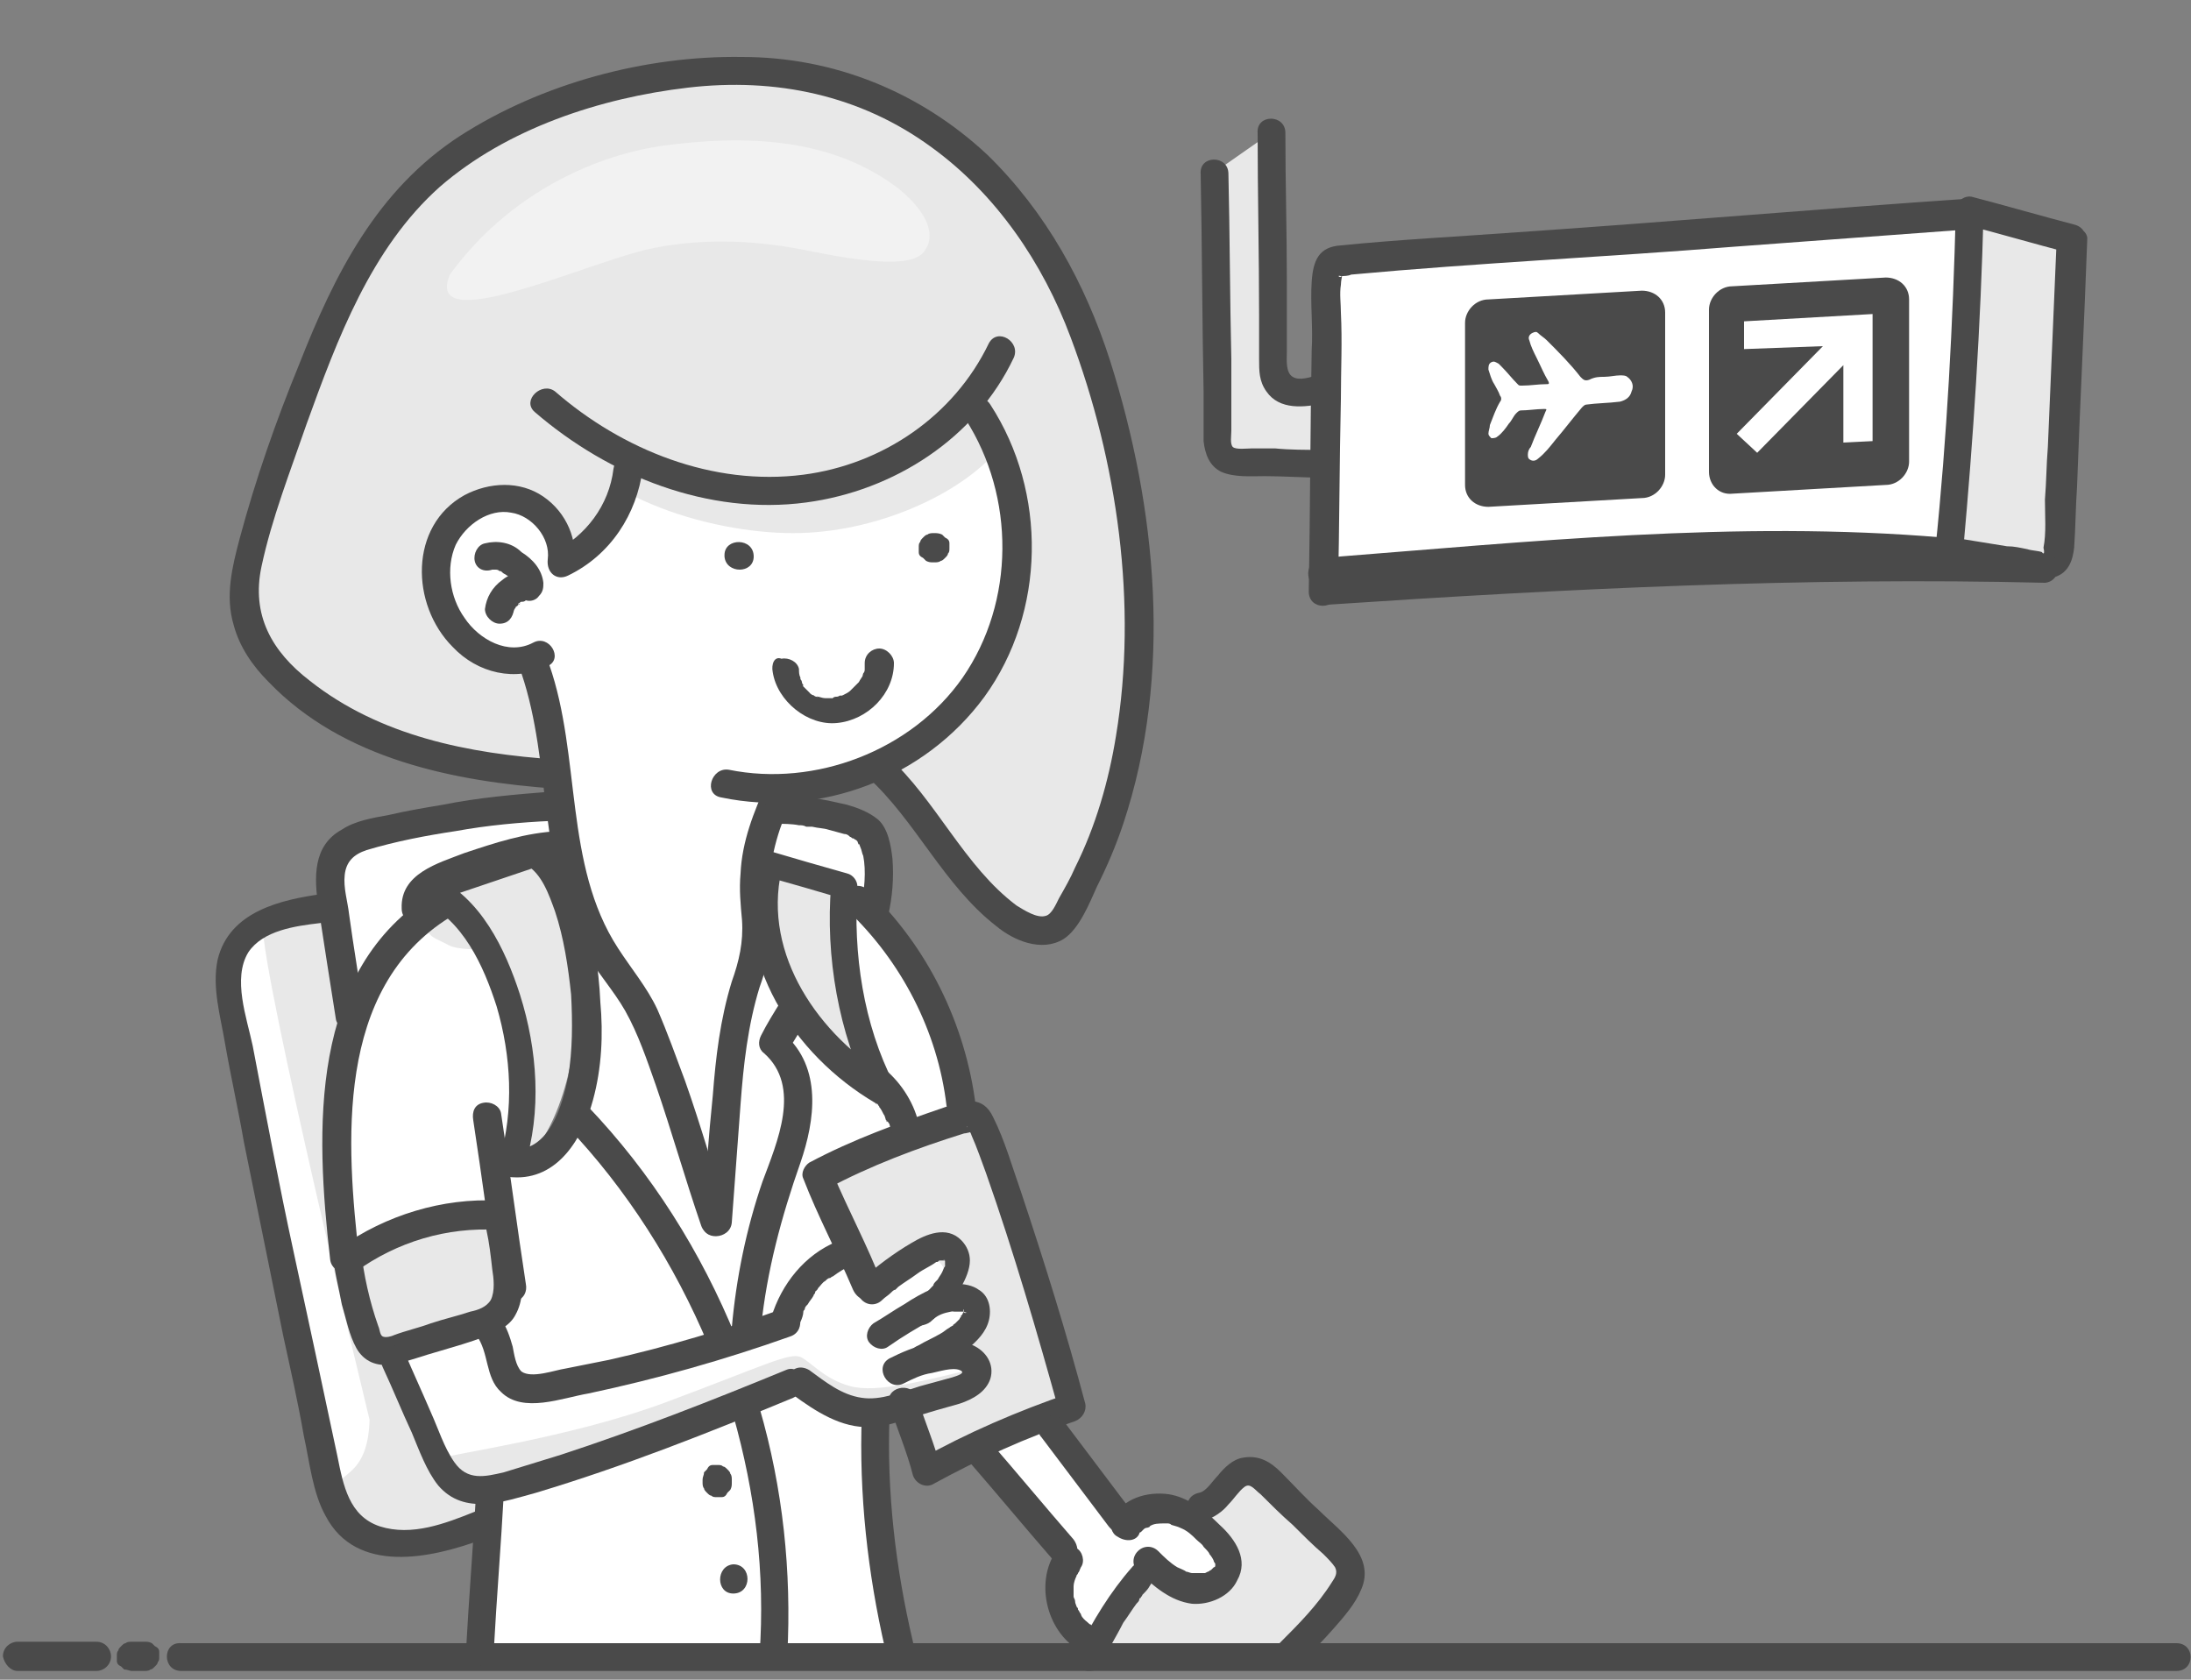 <svg xmlns="http://www.w3.org/2000/svg" xmlns:xlink="http://www.w3.org/1999/xlink" x="0px" y="0px" viewBox="0 0 150 115" style="enable-background:new 0 0 150 115;" xml:space="preserve"><rect x="0" y="0" width="150" height="115" fill="#808080" stroke="none"/><style type="text/css">	.st0{fill:#FFFFFF;}	.st1{fill:#E8E8E8;}	.st2{fill:#F2F2F2;}	.st3{fill:#4A4A4A;}</style><g id="Layer_1"></g><g id="Layer_2">	<path class="st0" d="M61.5,113.3l-29,0.2c0.9-6.5,0.9-11.7,0.9-11.7c-1.6,0.1-3.8-1.6-4.1-3.2c-0.4-1.5-2.6-6.3-2.6-6.3  c-1.5,0-2.9-2.6-3.2-5.5s-1.8-12.1,0.2-16s6.9-9.4,6.9-9.4c2.6,3.3,5.6,7.9,4.5,16.9c-0.2,0.9,0.2,2.1,1.2,1.5  c0.9-0.6,3.1-2.5,3.6-6.9c0.6-4.5,0.1-10,0.1-10c3.3,5.3,5.2,8.7,6.1,12.1c0.9,3.4,2.7,8.3,2.7,8.3c0.5-7.6,3.2-20.2,3.2-20.2  c1.9,4.5,2.3,6,2.3,6s6.6,6,7,6.7C62,76.6,62,78,62,78l-5.9,2.6l2.7,5.9l0.9,1.8c0,0,1.6-1.1,2.9-1.9s3.1-0.8,2.2,1.5  c1.2,0.9,2.9,1.5,1.3,3.6C66,93.2,67,94,67,94L64,95.7l-3.9,1.1C60.1,96.8,59.4,102.1,61.5,113.3z"></path>	<path class="st0" d="M57.9,61.2c0.4,9,4,14.6,4.1,16.8c2.2-0.9,3.9-1.6,3.9-1.6C64.4,68,61.7,65.1,57.9,61.2z"></path>	<path class="st1" d="M59.7,88.2c-0.5-0.1-3.6-7.6-3.6-7.6s9.3-4.6,10.8-4.1c2.5,5.6,6.6,19.7,6.6,19.7c-3.8,1.9-10,4.6-10,4.6  l-1.4-5c2.3-0.4,5.3-1.1,4.9-1.8c-1.4-1.4-2.3-1.9-2.3-1.9c2.5-1.4,2-3.4-0.4-3.2c1.1-2.2-0.2-3.2-1.6-2.6  C61.5,86.7,59.7,88.2,59.7,88.2z"></path>	<path class="st0" d="M74.9,112.3c0,0-3.1-2-1.8-6.1c-1.8-2.2-6.5-7.2-6.5-7.2l4.7-1.8l5.9,6.9c2.6-1.6,3.4-0.9,5.2,0.6  c1.8,1.5,1.6,5.2-0.6,4c-1.4-0.7-3.3-1.3-3.3-1.3L74.9,112.3z"></path>	<path class="st1" d="M88.3,113.2c1.3-1.2,3.1-3.6,3.1-3.6c1.4-1.6,0.7-2.8-0.5-4.2c-1.2-1.4-5.5-4.9-5.5-4.9l-3.9,3.2  c2.1,2,3.2,3.2,2.7,4.2c-0.5,1.1-3.4,1.9-5.6-0.4c-1.2,1.9-4,6-4,6L88.3,113.2z"></path>	<path class="st0" d="M33.2,104.2l-3.5,1.5c-4.1,0.9-6.6-1.4-7.5-5.3c-1.1-4.7-5.8-29.6-5.8-29.6c-1.5-7,1.8-8.3,6-8.5  c0.8,3.4,1.4,8.5,1.4,8.5c-1.6,9.6,0.4,18.4,1.2,20.7c1.6,1.1,2.1,1.3,3.4,5c0.8,2.2,2,5.5,4.1,5.8  C33.1,102.4,33.2,104.2,33.2,104.2z"></path>	<path class="st0" d="M38.1,54.7c-9.2,1.8-12.7,2.5-12.7,2.5c-3.4,0.8-3.1,2.2-2.5,6.1c0.1,1.9,1.1,6.8,1.1,6.8c2.1-4.8,5.6-8,5.6-8  c-0.2-0.7,1.3-2.3,1.3-2.3l7.9-1.5L38.1,54.7z"></path>	<path class="st1" d="M34.6,79.3c-1.2,3.6,8.7-3.4,3.2-21c-1.6,0-8.3,2.5-8.3,2.5C33.9,64,36.7,73.2,34.6,79.3z"></path>	<path class="st1" d="M52.1,59l5.8,2.2C58.1,68.9,58.6,72,60,74C55.8,71.1,52.1,68.3,52.1,59z"></path>	<path class="st0" d="M48.9,83.4c-0.5-0.6-2.1-9.2-4.6-13.5c-2.5-4.3-4.9-7.3-5.5-11.7c-0.6-4.5-2.3-13.4-2.3-13.4  c-4.7,1.1-8.2-4-6.6-7.2c1.6-3.2,6.9-6.6,8.6,0.5c2.8-1.4,4-3.9,4.6-6.7c3.6,2.1,15.3,4,22.9-3.6c2.7,2.1,6,12.4,1.3,18.7  s-14.3,7.9-14.3,7.9c-1.8,4.5-1.3,8.6-1.3,10.9s-1.5,3.1-1.9,6.8C49.4,75.8,48.9,83.4,48.9,83.4z"></path>	<path class="st0" d="M59.6,62.9c0.6-3.5,2.2-7.4-5.4-7.4c-1.4,0.4-2.1,3.5-2.1,3.5l5.8,2.2L59.6,62.9z"></path>	<path class="st1" d="M60.3,52.5c4.3,6.1,6.8,11,11.6,11.3c5.2-9.2,9.5-20.9,1.4-42.7C68.9,11.3,62.8,6.2,51.3,5  C44,4.6,33.4,7.1,26.4,15.7c-4.3,7.9-7.7,15.7-9.3,21.8c-1.5,6.1,1.5,8.2,3.5,9.9c2,1.6,7.2,6.1,16.9,5.3c0.2-1.6-1.1-7.9-1.1-7.9  c-4,1.1-7.6-4.1-6.8-6.5s6.1-8,8.8-0.2c3.1-1.2,4.6-6.7,4.6-6.7c9.4,3.5,16.1,2.6,22.9-3.6c2.5,2.1,4.5,7,3.5,11.9  C68.5,44.4,66.1,48.7,60.3,52.5z"></path>	<g>		<path class="st2" d="M61.5,12.9C56.9,9.4,51,9.2,45.2,10c-5.7,0.9-11,4.1-14.4,8.8c-1.8,4.3,8.9-0.6,13.4-1.7   c3.5-0.8,7.3-0.7,10.8,0c4.4,0.9,7.8,1.3,8.4-0.1C63.7,16.6,64.2,15.1,61.5,12.9"></path>	</g>	<path class="st1" d="M29.4,61.1c-0.7,3.1,0,2.9,1.3,3.6s5.3-0.2,6.9,0.8c1.6,1,5.3,1.5,5.2,1.1c-0.1-0.5-3.7-4-3.7-5.9  c0-1.9,0-1.9,0-1.9S34.5,58.4,29.4,61.1z"></path>	<path class="st1" d="M37.2,28.1c2.6,5.9,11.4,8.4,17.1,8.4s11.5-2.7,14-5.7c-0.7-1.2-2.4-3-2.4-3c-5.3,4.7-9.2,5.5-14.5,5.6  C45.2,32.4,40.7,30.7,37.2,28.1z"></path>	<path class="st1" d="M24.2,86c0,0,0,6.2,1.6,6.4s8.2-1.6,8.8-2.9c0.6-1.3-0.3-6.2-0.3-6.2C29.4,83.6,24.2,86,24.2,86z"></path>	<path class="st1" d="M22.4,62.4l-4.4,1c-0.1,3.3,7.3,33.8,7.3,33.8c-0.1,3.9-2.2,3.6-2,4.5c0.7,2.9,4,3.5,6.3,4  c3.1,0.7,4-2.6,4-2.6l-3.1-2l-3.8-8.8L25,91.5c-1.2-4.7-4.5-14.4-1.2-20.7C23.6,68.7,22.4,62.4,22.4,62.4z"></path>	<path class="st1" d="M30.5,99.8c-0.1-0.2,8.4-1.3,15.1-3.8c6.7-2.5,8.4-3.4,9.2-3.1c0.8,0.4,1.6,1.5,3.4,2s5.2-0.4,8.1-1.1  c-0.1,1.5-3,2.2-3,2.2S60,97.2,58,96.3c-2-0.9-2.5-2-3.6-1.5c-1.1,0.6-15.1,5.9-17.7,6.5C34,102,32.5,103.3,30.5,99.8z"></path>	<polygon class="st0" points="91.3,17.8 134.8,14.6 133.4,37.8 91.3,39.5  "></polygon>	<polygon class="st1" points="141.8,16.5 140.5,38.7 133.4,37.8 134.8,14.6  "></polygon>	<path class="st1" d="M87,9.1c0,0.7,0.4,17,0.4,17l2.9,1v4.5l-6.8-0.5L83,11.9L87,9.1z"></path>	<g>		<g>			<path class="st3" d="M140.8,16.5c-0.2,4.7-0.4,9.4-0.6,14.1c-0.1,1.2-0.1,2.4-0.2,3.6c0,1.1,0.1,2.3-0.1,3.3    c0.1,0.4,0,0.5-0.1,0.3c-0.3-0.1-0.7-0.1-1-0.2c-0.5-0.1-0.9-0.2-1.4-0.2c-1.2-0.2-2.5-0.4-3.7-0.6c0.2,0.3,0.5,0.6,0.7,0.9    c0.7-7.7,1.2-15.4,1.4-23.2c-0.4,0.3-0.8,0.6-1.2,0.9c2.3,0.6,4.7,1.3,7,1.9c1.2,0.3,1.7-1.5,0.5-1.9c-2.3-0.6-4.7-1.3-7-1.9    c-0.6-0.2-1.2,0.3-1.2,0.9c-0.2,7.7-0.6,15.5-1.4,23.2c0,0.4,0.3,0.9,0.7,0.9c1.4,0.2,2.8,0.5,4.2,0.7c1,0.2,2.3,0.6,3.3,0.3    c0.9-0.3,1.2-1.1,1.3-2c0.1-1.4,0.1-2.8,0.2-4.2c0.2-5.7,0.5-11.3,0.7-17C142.8,15.3,140.9,15.3,140.8,16.5L140.8,16.5z"></path>		</g>	</g>	<g>		<g>			<path class="st3" d="M133,36.8c-14.1-1.2-28.4,0.3-42.5,1.4c-1.2,0.1-1.3,2,0,2c14.1-1,28.4-2.5,42.5-1.4    C134.2,38.9,134.2,36.9,133,36.8L133,36.8z"></path>		</g>	</g>	<g>		<g>			<path class="st3" d="M134.8,13.6c-10.3,0.7-20.6,1.6-30.9,2.3c-4.1,0.3-8.1,0.5-12.1,0.9c-1.5,0.1-1.9,1-2,2.5    c-0.1,1.5,0.1,3.1,0,4.7c-0.1,5.5-0.1,11-0.2,16.5c0,1.3,1.9,1.3,2,0c0.1-4.4,0.1-8.8,0.2-13.2c0-2,0.1-3.9,0-5.9    c0-0.6-0.1-1.3,0-1.9c0-0.3,0.1-0.6,0.1-0.8c0,0.5-0.5,0.1-0.1,0.2c0.2,0,0.5,0,0.7-0.1c8.7-0.8,17.4-1.2,26.1-1.9    c5.4-0.4,10.8-0.8,16.2-1.2C136,15.5,136,13.5,134.8,13.6L134.8,13.6z"></path>		</g>	</g>	<g>		<g>			<path class="st3" d="M140,37.9c-16.4-0.3-32.8,0.4-49.1,1.5c-1.2,0.1-1.3,2,0,2c16.4-1.1,32.7-1.9,49.1-1.5    C141.2,39.8,141.2,37.9,140,37.9L140,37.9z"></path>		</g>	</g>	<path class="st3" d="M101.9,34.7l10.5-0.6c0.9,0,1.6-0.8,1.6-1.6V21.4c0-0.9-0.7-1.5-1.6-1.5l-10.5,0.6c-0.9,0-1.6,0.8-1.6,1.6  v11.1C100.3,34.1,101,34.7,101.9,34.7z"></path>	<path class="st3" d="M118.6,33.8l10.5-0.6c0.9,0,1.6-0.8,1.6-1.6V20.5c0-0.9-0.7-1.5-1.6-1.5l-10.5,0.6c-0.9,0-1.6,0.8-1.6,1.6  v11.1C117,33.2,117.7,33.9,118.6,33.8z"></path>	<path class="st0" d="M109.8,25.8C109.8,25.8,109.8,25.8,109.8,25.8c0.4,0,0.8-0.1,1.1-0.1c0.2,0,0.4,0,0.5,0.1  c0.3,0.2,0.5,0.6,0.3,1c-0.1,0.4-0.4,0.6-0.8,0.7c-0.8,0.1-1.6,0.1-2.3,0.2c-0.1,0-0.2,0.1-0.3,0.2c-0.6,0.7-1.2,1.5-1.8,2.2  c-0.4,0.5-0.7,0.9-1.2,1.3c-0.1,0.1-0.3,0.2-0.5,0.1c-0.2-0.1-0.2-0.2-0.2-0.4c0-0.2,0.1-0.4,0.2-0.5c0.3-0.8,0.7-1.6,1-2.4  c0.1-0.2,0.1-0.2-0.1-0.2c-0.5,0-1.1,0.1-1.6,0.1c-0.1,0-0.2,0.1-0.3,0.2c-0.2,0.2-0.3,0.5-0.5,0.7c-0.2,0.3-0.5,0.7-0.8,0.9  c-0.1,0.1-0.3,0.1-0.4,0.1c-0.1-0.1-0.2-0.2-0.2-0.3c0-0.2,0.1-0.4,0.1-0.6c0.2-0.5,0.4-1.1,0.7-1.6c0.1-0.1,0.1-0.3,0-0.4  c-0.1-0.3-0.3-0.6-0.4-0.8c-0.2-0.3-0.3-0.7-0.4-1c0-0.2,0-0.4,0.2-0.5c0.2-0.1,0.3,0,0.5,0.1c0.1,0.1,0.1,0.1,0.2,0.2  c0.4,0.4,0.7,0.8,1.1,1.2c0.1,0.1,0.1,0.1,0.3,0.1c0.6,0,1.1-0.1,1.7-0.1c0.1,0,0.2,0,0.1-0.2c-0.3-0.5-0.5-1-0.8-1.6  c-0.2-0.4-0.4-0.8-0.5-1.2c-0.1-0.2,0-0.4,0.2-0.5c0.2-0.1,0.3-0.1,0.4,0c0.2,0.2,0.4,0.3,0.6,0.5c0.8,0.8,1.6,1.6,2.3,2.5  c0.2,0.2,0.3,0.3,0.6,0.2C109.2,25.8,109.5,25.8,109.8,25.8z"></path>	<polygon class="st0" points="124.8,23.7 119.4,23.9 119.4,22 128.2,21.5 128.2,30.2 126.2,30.3 126.2,25 120.3,31 118.9,29.7  "></polygon>	<g>		<g>			<path class="st3" d="M90.2,25.7c-0.5,0.1-1.2,0.4-1.7,0.1c-0.5-0.3-0.4-1.2-0.4-1.7c0-1.6,0-3.2,0-4.9c0-3.4-0.1-6.7-0.1-10.1    c0-1.3-2-1.3-1.9,0c0,4.2,0.1,8.3,0.1,12.5c0,1,0,2,0,3c0,0.8,0,1.5,0.5,2.2c0.9,1.3,2.6,1.1,4,0.8    C91.9,27.2,91.4,25.4,90.2,25.7L90.2,25.7z"></path>		</g>	</g>	<g>		<g>			<path class="st3" d="M90.4,30.8c-1,0-2.1,0-3.1-0.1c-0.5,0-1,0-1.6,0c-0.3,0-1.1,0.1-1.3-0.1c-0.2-0.2-0.1-0.8-0.1-1.1    c0-0.5,0-1,0-1.6c0-1.1,0-2.2,0-3.3c-0.1-4.2-0.1-8.5-0.2-12.7c0-1.3-2-1.3-1.9,0c0.1,5,0.1,9.9,0.2,14.9c0,1.1,0,2.3,0,3.4    c0.1,0.9,0.4,1.7,1.2,2.1c0.9,0.4,2.1,0.3,3,0.3c1.3,0,2.6,0.1,3.9,0.1C91.6,32.7,91.6,30.8,90.4,30.8L90.4,30.8z"></path>		</g>	</g></g><g id="Layer_3">	<g>		<g>			<path class="st3" d="M12.4,114.4c17.8,0,35.5,0,53.3,0c17.7,0,35.3,0,53,0c10.1,0,20.2,0,30.3,0c1.3,0,1.3-1.9,0-1.9    c-17.8,0-35.5,0-53.3,0c-17.7,0-35.3,0-53,0c-10.1,0-20.2,0-30.3,0C11.1,112.4,11.1,114.4,12.4,114.4L12.4,114.4z"></path>		</g>	</g>	<g>		<g>			<path class="st3" d="M9,114.4c0.3,0,0.6,0,0.9,0c0.1,0,0.3,0,0.4-0.1c0.1,0,0.2-0.1,0.3-0.2c0.1-0.1,0.2-0.2,0.2-0.3    c0.1-0.1,0.1-0.2,0.1-0.4c0-0.1,0-0.2,0-0.3c0-0.2-0.1-0.3-0.3-0.4c-0.1-0.1-0.1-0.1-0.2-0.2c-0.2-0.1-0.3-0.1-0.5-0.1    c-0.3,0-0.6,0-0.9,0c-0.1,0-0.3,0-0.4,0.1c-0.1,0-0.2,0.1-0.3,0.2c-0.1,0.1-0.2,0.2-0.2,0.3c-0.1,0.1-0.1,0.2-0.1,0.4    c0,0.1,0,0.2,0,0.3c0,0.2,0.1,0.3,0.3,0.4c0.1,0.1,0.1,0.1,0.2,0.2C8.7,114.3,8.9,114.4,9,114.4L9,114.4z"></path>		</g>	</g>	<g>		<g>			<path class="st3" d="M1.2,114.4c1.8,0,3.6,0,5.4,0c0.5,0,1-0.4,1-1c0-0.5-0.4-1-1-1c-1.8,0-3.6,0-5.4,0c-0.5,0-1,0.4-1,1    C0.3,113.9,0.7,114.4,1.2,114.4L1.2,114.4z"></path>		</g>	</g>	<g>		<g>			<path class="st3" d="M36.2,57.5c-2.4,0.8-4.7,1.6-7.1,2.4c-0.7,0.2-1.1,1.4-0.2,1.8c2.8,1.3,4.2,4.4,5.1,7.2    c1,3.4,1.2,7.1,0.2,10.5c-0.2,0.6,0.3,1.2,0.9,1.2c3.1,0.2,4.8-2.7,5.5-5.3c0.6-2.2,0.7-4.5,0.5-6.7c-0.1-2.3-0.5-4.7-1.2-6.9    c-0.5-1.6-1.3-3.4-2.9-4.2c-1.1-0.6-2.1,1.1-1,1.7c1.1,0.6,1.6,2.1,2,3.2c0.6,1.8,0.9,3.8,1.1,5.7c0.1,1.9,0.1,3.8-0.2,5.6    c-0.4,2-1.3,5.2-3.9,5c0.3,0.4,0.6,0.8,0.9,1.2c1.2-3.8,0.9-8-0.3-11.8c-1-3.1-2.7-6.7-5.9-8.1c-0.1,0.6-0.2,1.2-0.2,1.8    c2.4-0.8,4.7-1.6,7.1-2.4C37.9,59,37.4,57.1,36.2,57.5L36.2,57.5z"></path>		</g>	</g>	<g>		<g>			<path class="st3" d="M52.4,60c1.8,0.5,3.5,1,5.2,1.5c-0.2-0.3-0.5-0.6-0.7-0.9c-0.4,4.9,0.5,10.1,2.7,14.5    c0.4-0.4,0.9-0.9,1.3-1.3c-4.8-2.9-8.7-8.4-7.4-14.2c0.3-1.2-1.6-1.7-1.9-0.5c-1.4,6.7,2.7,13.1,8.3,16.4    c0.9,0.5,1.8-0.5,1.3-1.3c-2.1-4.1-2.8-8.9-2.5-13.5c0-0.4-0.3-0.8-0.7-0.9c-1.8-0.5-3.5-1-5.2-1.5C51.7,57.8,51.2,59.7,52.4,60    L52.4,60z"></path>		</g>	</g>	<g>		<g>			<path class="st3" d="M49.4,54.6c6.7,1.4,13.9-1.3,18-6.9c4.2-5.8,4.3-14,0.4-20c-0.7-1.1-2.4-0.1-1.7,1    c3.4,5.3,3.4,12.5-0.2,17.7c-3.5,5-10.1,7.5-16,6.3C48.7,52.5,48.1,54.4,49.4,54.6L49.4,54.6z"></path>		</g>	</g>	<g>		<g>			<path class="st3" d="M35.7,46.1c2.1,6.2,1.1,13.3,4.4,19.1c0.8,1.4,1.9,2.6,2.7,4c0.9,1.6,1.5,3.4,2.1,5.1c1.1,3.2,2,6.4,3.1,9.6    c0.4,1.2,2.3,0.7,1.9-0.5c-1-3.1-1.9-6.3-3-9.4c-0.6-1.6-1.2-3.3-1.9-4.9c-0.7-1.5-1.8-2.8-2.7-4.2c-3.7-5.7-2.5-13.1-4.7-19.4    C37.2,44.4,35.3,44.9,35.7,46.1L35.7,46.1z"></path>		</g>	</g>	<g>		<g>			<path class="st3" d="M52.5,53.6c-0.9,2-1.7,4-1.8,6.2c-0.1,1.1,0,2.1,0.1,3.2c0.1,1.5-0.2,2.8-0.7,4.2c-0.8,2.6-1.1,5.2-1.3,7.8    c-0.3,2.9-0.5,5.8-0.7,8.7c-0.1,1.3,1.9,1.2,2,0c0.2-2.7,0.4-5.4,0.6-8.1c0.2-2.7,0.5-5.4,1.3-8c0.4-1.1,0.7-2.3,0.8-3.5    c0-1.1-0.1-2.3-0.1-3.4c0-2.2,0.7-4.2,1.6-6.2C54.7,53.4,53,52.5,52.5,53.6L52.5,53.6z"></path>		</g>	</g>	<g>		<g>			<path class="st3" d="M36.5,44c-1.7,0.9-3.7-0.2-4.7-1.7c-1-1.4-1.3-3.4-0.6-5c0.7-1.4,2.3-2.5,3.8-2.2c1.4,0.2,2.7,1.7,2.5,3.2    c-0.1,0.9,0.6,1.5,1.4,1.1c2.9-1.4,4.7-4.2,5.1-7.3c0.1-0.5-0.5-1-1-1c-0.6,0-0.9,0.4-1,1c-0.3,2.5-1.9,4.6-4.1,5.7    c0.5,0.4,1,0.7,1.4,1.1c0.3-1.9-0.5-3.8-2.1-4.9c-1.6-1.1-3.7-1-5.4-0.1C28,36,28.1,41.4,31,44.3c1.7,1.8,4.3,2.4,6.5,1.3    C38.6,45.1,37.6,43.4,36.5,44L36.5,44z"></path>		</g>	</g>	<g>		<g>			<path class="st3" d="M36.6,28.2c5.1,4.4,11.9,7.1,18.6,6.2c6-0.8,11.6-4.4,14.2-9.9c0.5-1.1-1.1-2.1-1.7-1c-2.4,5-7.3,8.3-12.7,9    c-6.2,0.8-12.4-1.7-17-5.7C37.1,26.1,35.7,27.4,36.6,28.2L36.6,28.2z"></path>		</g>	</g>	<g>		<g>			<path class="st3" d="M37.7,54.2c-2.5,0.2-4.9,0.4-7.4,0.9c-1.2,0.2-2.4,0.4-3.7,0.7c-1.1,0.2-2.3,0.4-3.2,1    c-2,1.1-1.9,3.3-1.6,5.3c0.4,2.6,0.8,5.2,1.2,7.7c0.1,0.5,0.7,0.8,1.2,0.7c0.6-0.1,0.8-0.7,0.7-1.2c-0.3-2.2-0.7-4.5-1-6.7    c-0.1-0.9-0.4-1.8-0.3-2.7c0.1-0.9,0.6-1.4,1.5-1.7c2-0.6,4.1-1,6.1-1.3c2.2-0.4,4.4-0.6,6.6-0.7C39,56,39,54.1,37.7,54.2    L37.7,54.2z"></path>		</g>	</g>	<g>		<g>			<path class="st3" d="M38.3,56.9c-2.3,0.1-4.4,0.8-6.5,1.5c-1.8,0.7-4.4,1.4-4.3,3.8c0,1.3,2,1.3,2,0c0-0.7,0.7-1.1,1.2-1.3    c0.8-0.3,1.6-0.6,2.4-0.9c1.7-0.6,3.5-1.1,5.3-1.2C39.6,58.7,39.6,56.8,38.3,56.9L38.3,56.9z"></path>		</g>	</g>	<g>		<g>			<path class="st3" d="M53.1,56.4c0.5,0,1.1,0,1.6,0.1c0.2,0,0.3,0,0.5,0.1c0.1,0,0.2,0,0.1,0c0.1,0,0.2,0,0.3,0    c0.4,0.1,0.8,0.1,1.1,0.2c0.4,0.1,0.7,0.2,1.1,0.3c0.2,0,0.3,0.1,0.4,0.2c0.2,0.1-0.2-0.1,0,0c0.1,0,0.1,0.1,0.2,0.1    c0.1,0,0.1,0.1,0.2,0.1c0.2,0.1,0,0,0,0c0,0,0.1,0.1,0.1,0.1c0.1,0.1-0.1-0.2,0,0c0,0,0.1,0.3,0.1,0.2c0-0.1,0.1,0.2,0.1,0.2    c0.1,0.2,0.1,0.4,0.2,0.6c0.2,1,0.1,2.4-0.2,3.6c-0.1,0.5,0.2,1.1,0.7,1.2c0.5,0.1,1.1-0.2,1.2-0.7c0.3-1.3,0.4-2.6,0.3-3.9    c-0.1-0.9-0.3-2.1-1-2.7c-0.6-0.5-1.4-0.8-2.1-1c-0.9-0.2-1.7-0.4-2.6-0.5c-0.7-0.1-1.4-0.2-2.1-0.1c-0.5,0-1,0.4-1,1    C52.1,55.9,52.6,56.4,53.1,56.4L53.1,56.4z"></path>		</g>	</g>	<g>		<g>			<path class="st3" d="M29.7,61.1c-8.6,5.3-8.1,16.3-7.1,25.1c0.1,1.2,2.1,1.2,2,0c-0.9-7.9-1.7-18.5,6.2-23.4    C31.7,62.1,30.7,60.4,29.7,61.1L29.7,61.1z"></path>		</g>	</g>	<g>		<g>			<path class="st3" d="M24.3,87.1c2.9-2.1,6.3-3.1,9.8-2.9c1.3,0.1,1.3-1.9,0-2c-3.8-0.2-7.7,1-10.8,3.2c-0.4,0.3-0.6,0.8-0.3,1.3    C23.3,87.1,23.9,87.4,24.3,87.1L24.3,87.1z"></path>		</g>	</g>	<g>		<g>			<path class="st3" d="M22.8,86c0.1,1.1,0.4,2.2,0.6,3.3c0.3,1,0.5,2.1,1,3c0.5,0.9,1.4,1.3,2.5,1.1c1.1-0.2,2.1-0.6,3.2-0.9    c1-0.3,2.1-0.6,3.1-1c0.8-0.3,1.7-0.7,2.1-1.5c0.5-0.9,0.5-2,0.4-2.9c-0.1-1.1-0.3-2.3-0.5-3.4c-0.3-1.2-2.1-0.7-1.9,0.5    c0.2,0.9,0.3,1.8,0.4,2.7c0.1,0.6,0.2,1.5-0.1,2.1c-0.3,0.5-0.9,0.7-1.4,0.8c-0.9,0.3-1.8,0.5-2.7,0.8c-0.8,0.3-1.7,0.5-2.5,0.8    c-0.2,0.1-0.6,0.2-0.8,0.1c-0.2-0.1-0.2-0.5-0.3-0.7c-0.6-1.7-1-3.5-1.2-5.3c-0.1-0.5-0.7-0.8-1.2-0.7C23,85,22.8,85.5,22.8,86    L22.8,86z"></path>		</g>	</g>	<g>		<g>			<path class="st3" d="M53.5,68.5c-0.5,0.8-1,1.6-1.4,2.4c-0.2,0.4-0.2,0.9,0.2,1.2c2.6,2.3,0.9,6.1-0.1,8.8    c-1.1,3.2-1.8,6.6-2.1,10c-0.1,1.2,1.8,1.2,2,0c0.4-3.9,1.4-7.6,2.7-11.3c1-2.9,1.5-6.5-1.1-8.8c0.1,0.4,0.1,0.8,0.2,1.2    c0.5-0.8,1-1.6,1.4-2.4C55.8,68.4,54.1,67.4,53.5,68.5L53.5,68.5z"></path>		</g>	</g>	<g>		<g>			<path class="st3" d="M50.2,96.9c1.5,5.3,2.2,10.8,1.8,16.4c-0.1,1.3,1.9,1.2,1.9,0c0.3-5.7-0.3-11.4-1.9-16.9    C51.7,95.2,49.8,95.7,50.2,96.9L50.2,96.9z"></path>		</g>	</g>	<g>		<g>			<path class="st3" d="M38.8,77.1c4.1,4.3,7.4,9.5,9.7,15c0.2,0.5,0.6,0.8,1.2,0.7c0.5-0.1,0.9-0.7,0.7-1.2    c-2.4-5.9-5.8-11.3-10.2-15.9C39.3,74.8,37.9,76.1,38.8,77.1L38.8,77.1z"></path>		</g>	</g>	<g>		<g>			<path class="st3" d="M32.4,76.7c0.6,3.9,1.1,7.8,1.7,11.7c0.1,0.5,0.7,0.8,1.2,0.7c0.6-0.2,0.8-0.7,0.7-1.2    c-0.6-3.9-1.1-7.8-1.7-11.7c-0.1-0.5-0.7-0.8-1.2-0.7C32.5,75.6,32.3,76.1,32.4,76.7L32.4,76.7z"></path>		</g>	</g>	<g>		<g>			<path class="st3" d="M32.6,91.4c0.9,1.2,0.6,2.9,1.7,3.9c1.5,1.5,4.2,0.4,6,0.1c4.7-1,9.3-2.3,13.8-3.9c1.2-0.4,0.7-2.3-0.5-1.9    c-3.9,1.4-7.9,2.6-11.9,3.5c-1,0.2-2,0.4-3,0.6c-0.7,0.1-2.3,0.7-3,0.2c-0.4-0.4-0.5-1.2-0.6-1.7c-0.2-0.7-0.4-1.3-0.8-1.9    C33.5,89.4,31.8,90.3,32.6,91.4L32.6,91.4z"></path>		</g>	</g>	<g>		<g>			<path class="st3" d="M26.2,93.6c0.7,1.5,1.3,3,2,4.5c0.5,1.2,1,2.6,1.8,3.6c1.8,2.1,4.5,1.1,6.7,0.5c6-1.8,11.8-4.1,17.6-6.5    c1.1-0.5,0.6-2.4-0.5-1.9c-5.1,2.1-10.2,4.1-15.4,5.8c-1.3,0.4-2.6,0.8-3.9,1.2c-1.3,0.3-2.5,0.6-3.4-0.7c-0.7-1-1.1-2.3-1.6-3.4    c-0.6-1.4-1.2-2.7-1.8-4.1C27.4,91.5,25.7,92.5,26.2,93.6L26.2,93.6z"></path>		</g>	</g>	<g>		<g>			<path class="st3" d="M54.3,95.5c1.5,1.1,3.3,2.3,5.3,2.2c1,0,2-0.4,3-0.7c1-0.3,2-0.6,3.1-0.9c0.9-0.3,1.8-0.8,2.1-1.7    c0.3-1-0.3-1.9-1.2-2.3c-0.9-0.4-2-0.3-3-0.1c-1,0.2-1.9,0.6-2.7,1c-1.1,0.6-0.1,2.3,1,1.7c0.6-0.3,1.2-0.6,1.9-0.7    c0.5-0.1,1.4-0.4,1.9-0.2c0.5,0.2-0.2,0.4-0.5,0.5c-0.7,0.2-1.5,0.4-2.2,0.6c-1.3,0.4-2.7,1-4,0.8c-1.4-0.2-2.5-1.1-3.6-1.9    C54.2,93.1,53.3,94.7,54.3,95.5L54.3,95.5z"></path>		</g>	</g>	<g>		<g>			<path class="st3" d="M63.1,94.1c1.2-0.5,2.3-1,3.2-1.8c0.6-0.5,1.2-1.1,1.4-1.9c0.2-0.8,0-1.7-0.7-2.1c-0.4-0.3-1-0.4-1.5-0.4    c-0.5,0-1.1,0.1-1.6,0.3c-0.7,0.3-1.4,0.7-2,1.1c-0.7,0.4-1.4,0.9-2.1,1.3c-0.4,0.3-0.6,0.9-0.3,1.3c0.3,0.4,0.9,0.6,1.3,0.3    c1-0.7,2-1.3,3.1-1.9c0.4-0.3,0.7-0.4,1.2-0.5c0.1,0,0.4-0.1,0.1,0c0.1,0,0.2,0,0.2,0c0.1,0,0.2,0,0.3,0c0.1,0,0.1,0,0.2,0    c0,0,0.2,0,0.1,0c-0.1,0,0.1,0,0.2,0.1c0,0-0.2-0.1-0.1,0c-0.1,0-0.1-0.1-0.1-0.1c-0.1-0.1,0,0,0,0c0,0.1-0.1-0.3,0-0.1    c0,0,0,0.1,0,0.1c0,0.1,0-0.2,0-0.2c0,0,0,0.1,0,0.1c0,0,0,0.3,0,0c0-0.2,0,0,0,0c0,0,0,0.1,0,0.1c0,0.1,0.1-0.2,0,0    c-0.1,0.1-0.1,0.2-0.2,0.3c-0.1,0.1,0.1-0.2,0,0c0,0.1-0.1,0.1-0.1,0.2c-0.1,0.1-0.2,0.2-0.3,0.3c0,0-0.3,0.2-0.1,0.1    c-0.1,0.1-0.2,0.1-0.3,0.2c-0.2,0.1-0.4,0.3-0.6,0.4c-0.5,0.3-1,0.5-1.5,0.8c-0.5,0.2-0.8,0.6-0.7,1.2    C62,93.8,62.6,94.3,63.1,94.1L63.1,94.1z"></path>		</g>	</g>	<g>		<g>			<path class="st3" d="M63.7,90.5c0.8-0.7,1.5-1.5,2.1-2.4c0.3-0.5,0.6-1.2,0.6-1.8c0-0.5-0.2-1-0.6-1.4c-1-1-2.4-0.4-3.4,0.2    c-1.2,0.7-2.4,1.6-3.4,2.5c-0.4,0.3-0.4,1,0,1.4c0.4,0.4,1,0.4,1.4,0c0.2-0.2,0.4-0.3,0.6-0.5c0.1-0.1,0.2-0.2,0.3-0.2    c0,0,0.1-0.1,0.1-0.1c0,0,0.2-0.2,0.1-0.1c0.4-0.3,0.9-0.6,1.3-0.9c0.4-0.3,0.9-0.5,1.3-0.8c0.2-0.1,0,0,0,0c0.1,0,0.1,0,0.2-0.1    c0.1,0,0.1,0,0.2,0c0.2,0,0,0,0,0c0,0,0.1,0,0.2,0c0,0-0.2-0.1,0,0c-0.2-0.1-0.1,0,0,0c-0.2-0.1-0.1-0.1,0,0c0,0,0.1,0.1,0.1,0.1    c0.1,0.1-0.2-0.3-0.1-0.1c0,0,0,0.1,0,0.1c0.1,0.2-0.1-0.3,0-0.1c0,0,0,0.1,0,0.1c0.1,0.2,0-0.3,0-0.1c0,0.1,0,0.2,0,0.2    c0,0,0.1-0.3,0-0.2c0,0,0,0,0,0.1c0,0.1,0,0.1,0,0.2c0,0,0,0.1,0,0.1c-0.1,0.2,0.1-0.2,0,0c-0.1,0.1-0.1,0.2-0.2,0.4    c-0.1,0.2-0.2,0.3-0.3,0.5c0,0-0.1,0.1-0.1,0.1c-0.1,0.1,0.1-0.1,0,0c-0.1,0.1-0.2,0.2-0.2,0.3c-0.4,0.4-0.8,0.9-1.2,1.3    c-0.4,0.4-0.4,1,0,1.4C62.7,90.8,63.3,90.8,63.7,90.5L63.7,90.5z"></path>		</g>	</g>	<g>		<g>			<path class="st3" d="M60.4,87.9c-1-2.6-2.3-5-3.4-7.6c-0.1,0.4-0.3,0.7-0.4,1.1c3-1.6,6.2-2.8,9.4-3.8c0.1,0,0.6-0.1,0.6-0.2    c0.3-0.3-0.5-0.1-0.4-0.3c0,0.1,0.3,0.5,0.3,0.6c0.4,0.9,0.7,1.8,1,2.6c1.9,5.4,3.5,10.9,5,16.3c0.2-0.4,0.5-0.8,0.7-1.2    c-3.5,1.2-7,2.7-10.2,4.5c0.5,0.2,1,0.4,1.4,0.6c-0.4-1.6-1.1-3.2-1.6-4.8c-0.4-1.2-2.3-0.7-1.9,0.5c0.5,1.6,1.2,3.2,1.6,4.8    c0.2,0.6,0.9,0.9,1.4,0.6c3.1-1.7,6.4-3.2,9.7-4.3c0.5-0.2,0.8-0.7,0.7-1.2c-1.3-4.9-2.8-9.7-4.4-14.5c-0.6-1.7-1.1-3.5-1.9-5.1    c-0.7-1.5-1.9-1.2-3.3-0.7c-3.2,1.1-6.3,2.2-9.3,3.8c-0.3,0.2-0.6,0.7-0.4,1.1c1,2.6,2.3,5,3.4,7.6C59,89.6,60.9,89.1,60.4,87.9    L60.4,87.9z"></path>		</g>	</g>	<g>		<g>			<path class="st3" d="M54.8,90.5c0.1-0.2,0.2-0.5,0.2-0.7c0.1-0.2-0.1,0.2,0,0c0-0.1,0.1-0.1,0.1-0.2c0-0.1,0.1-0.2,0.2-0.3    c0.1-0.2,0.3-0.4,0.4-0.6c0-0.1,0.1-0.1,0.1-0.2c0-0.1,0.1-0.2,0,0c0-0.1,0.2-0.2,0.2-0.3c0.2-0.2,0.3-0.4,0.5-0.5    c0.1-0.1,0.2-0.2,0.3-0.2c0.1,0,0.1-0.1,0.2-0.1c-0.1,0.1-0.1,0.1,0,0c0.4-0.3,0.9-0.6,1.3-0.8c0.5-0.2,0.6-0.9,0.3-1.3    c-0.3-0.5-0.8-0.6-1.3-0.3c-2.2,0.9-3.8,2.9-4.5,5.2c-0.1,0.5,0.2,1.1,0.7,1.2C54.1,91.3,54.7,91,54.8,90.5L54.8,90.5z"></path>		</g>	</g>	<g>		<g>			<path class="st3" d="M32.6,102.1c-0.2,3.7-0.5,7.3-0.7,11c-0.1,1.3,1.9,1.2,1.9,0c0.2-3.7,0.5-7.3,0.7-11    C34.6,100.8,32.7,100.9,32.6,102.1L32.6,102.1z"></path>		</g>	</g>	<g>		<g>			<path class="st3" d="M22.1,61.2c-2.9,0.4-6.4,1.2-7.2,4.5c-0.4,1.9,0.2,3.9,0.5,5.7c0.4,2.3,0.9,4.5,1.3,6.8    c0.9,4.4,1.8,8.9,2.7,13.3c0.5,2.3,1,4.5,1.4,6.8c0.4,1.8,0.6,3.9,1.5,5.5c2.1,4,7.2,2.9,10.7,1.6c1.2-0.4,0.7-2.3-0.5-1.9    c-2,0.8-4.3,1.7-6.5,1c-2.1-0.7-2.5-2.8-2.9-4.8c-1-4.7-2-9.4-3-14s-1.9-9.4-2.8-14.1c-0.4-1.9-1.4-4.6-0.3-6.4    c1-1.5,3.2-1.8,4.9-2C23.3,63,23.3,61,22.1,61.2L22.1,61.2z"></path>		</g>	</g>	<g>		<g>			<path class="st3" d="M51.6,38.1C51.6,38.1,51.6,38,51.6,38.1c0-1.3-2-1.3-2-0.1c0,0,0,0.1,0,0.1C49.7,39.3,51.6,39.3,51.6,38.1    C51.6,38.1,51.6,38,51.6,38.1c0-1.3-2-1.3-2-0.1c0,0,0,0.1,0,0.1C49.7,39.3,51.6,39.3,51.6,38.1L51.6,38.1z"></path>		</g>	</g>	<g>		<g>			<path class="st3" d="M64,36.5c0,0-0.1,0-0.1,0c-0.1,0-0.3,0-0.4,0.1c-0.1,0-0.2,0.1-0.3,0.2C63.1,36.9,63,37,63,37.1    c-0.1,0.1-0.1,0.2-0.1,0.4c0,0.1,0,0.2,0,0.3c0,0.2,0.1,0.3,0.3,0.4c0.1,0.1,0.1,0.1,0.2,0.2c0.2,0.1,0.3,0.1,0.5,0.1    c0,0,0.1,0,0.1,0c0.1,0,0.3,0,0.4-0.1c0.1,0,0.2-0.1,0.3-0.2c0.1-0.1,0.2-0.2,0.2-0.3c0.1-0.1,0.1-0.2,0.1-0.4c0-0.1,0-0.2,0-0.3    c0-0.2-0.1-0.3-0.3-0.4c-0.1-0.1-0.1-0.1-0.2-0.2C64.3,36.5,64.1,36.5,64,36.5L64,36.5z"></path>		</g>	</g>	<g>		<g>			<path class="st3" d="M52.9,46c0.3,2,2.4,3.7,4.4,3.5c2.1-0.2,3.9-2,3.9-4.1c0-0.5-0.5-1-1-1c-0.5,0-1,0.4-1,1c0,0.1,0,0.2,0,0.3    c0-0.2,0,0,0,0.1c0,0.1,0,0.2-0.1,0.3c0,0-0.1,0.3,0,0.1c-0.1,0.2-0.2,0.3-0.3,0.5c0,0-0.2,0.2-0.1,0.1c-0.1,0.1-0.1,0.1-0.2,0.2    c-0.1,0.1-0.1,0.1-0.2,0.2c0,0-0.2,0.2-0.1,0.1c-0.1,0.1-0.3,0.2-0.5,0.3c0,0-0.3,0.1-0.1,0c-0.1,0-0.2,0.1-0.3,0.1    c-0.1,0-0.2,0-0.3,0.1c-0.3,0.1,0.2,0-0.1,0c-0.1,0-0.2,0-0.3,0c0,0-0.3,0-0.1,0c-0.2,0-0.4-0.1-0.5-0.1c-0.2-0.1,0.1,0.1-0.1,0    c-0.1,0-0.2-0.1-0.2-0.1c-0.1,0-0.2-0.1-0.2-0.1c-0.2-0.1,0.1,0.1-0.1-0.1c-0.1-0.1-0.3-0.3-0.4-0.4c-0.1-0.1,0,0,0-0.1    c-0.1-0.1-0.1-0.2-0.1-0.2c0-0.1-0.1-0.2-0.1-0.2c0-0.1,0-0.1,0,0c0,0,0-0.1,0-0.1c-0.1-0.2-0.1-0.4-0.1-0.6    c-0.1-0.5-0.7-0.8-1.2-0.7C53,44.9,52.8,45.5,52.9,46L52.9,46z"></path>		</g>	</g>	<g>		<g>			<path class="st3" d="M58,62.3c3.7,3.5,6.2,8.3,6.8,13.4c0.1,0.5,0.4,1,1,1c0.5,0,1-0.5,1-1c-0.7-5.6-3.3-10.9-7.4-14.8    C58.4,60.1,57.1,61.4,58,62.3L58,62.3z"></path>		</g>	</g>	<g>		<g>			<path class="st3" d="M59.3,74.8c0.3,0.2,0.5,0.5,0.7,0.8c0.1,0.1-0.1-0.2,0-0.1c0,0,0.1,0.1,0.1,0.1c0,0.1,0.1,0.1,0.1,0.2    c0.1,0.1,0.2,0.3,0.3,0.5c0.1,0.1,0.1,0.3,0.2,0.5c0.1,0.1-0.1-0.2,0-0.1c0,0,0,0.1,0.1,0.1c0,0.1,0.1,0.1,0.1,0.2    c0.1,0.3,0.2,0.7,0.2,1c0,0.2,0.3,0.5,0.4,0.6c0.2,0.1,0.5,0.2,0.8,0.1c0.2-0.1,0.5-0.2,0.6-0.4c0.1-0.2,0.1-0.5,0.1-0.8    c-0.2-1.6-1.1-3.1-2.2-4.1c-0.4-0.3-1-0.4-1.4,0C59,73.8,58.9,74.4,59.3,74.8L59.3,74.8z"></path>		</g>	</g>	<g>		<g>			<path class="st3" d="M59,96.9c-0.2,5.4,0.4,10.8,1.6,16c0.3,1.2,2.2,0.7,1.9-0.5c-1.2-5.1-1.8-10.3-1.6-15.5    C61,95.6,59.1,95.6,59,96.9L59,96.9z"></path>		</g>	</g>	<g>		<g>			<path class="st3" d="M71.3,98.4c1.5,2,3.1,4.1,4.6,6.1c0.3,0.4,0.9,0.7,1.3,0.3c0.4-0.3,0.7-0.9,0.3-1.3c-1.5-2-3.1-4.1-4.6-6.1    c-0.3-0.4-0.9-0.7-1.3-0.3C71.2,97.3,70.9,98,71.3,98.4L71.3,98.4z"></path>		</g>	</g>	<g>		<g>			<path class="st3" d="M66.2,99.9c2,2.3,3.9,4.6,5.9,6.9c0.3,0.4,1,0.4,1.4,0c0.4-0.4,0.3-1,0-1.4c-2-2.3-3.9-4.6-5.9-6.9    c-0.3-0.4-1-0.4-1.4,0C65.8,98.9,65.9,99.5,66.2,99.9L66.2,99.9z"></path>		</g>	</g>	<g>		<g>			<path class="st3" d="M78,105c0,0,0-0.1,0.1-0.1c0.1-0.1-0.1,0.1,0,0c0.1-0.1,0.1-0.1,0.2-0.2c0.1-0.1,0,0,0,0    c0,0,0.1-0.1,0.2-0.1c0.1,0,0.3-0.1,0.2-0.1c0.3-0.2,0.6-0.2,1.1-0.2c0,0,0.1,0,0.1,0c0,0-0.1,0,0,0c0.1,0,0.2,0,0.3,0.1    c0.3,0.1,0.4,0.1,0.6,0.2c0.5,0.2,0.8,0.5,1.1,0.8c0.2,0.2,0.4,0.3,0.5,0.5c0.1,0.1,0.4,0.4,0.4,0.5c0.1,0.1,0.3,0.4,0.3,0.5    c0.1,0.2,0.1,0.1,0.1,0.2c0,0,0,0.1,0,0.1c0,0.1,0,0.1,0,0c0-0.1,0-0.1,0,0c0,0-0.1,0.2,0,0c0-0.1,0,0,0,0c0,0,0,0.1-0.1,0.1    c-0.1,0.1,0.1-0.1,0,0c-0.1,0.1-0.1,0.1-0.2,0.2c-0.1,0.1,0,0,0,0c-0.1,0-0.1,0.1-0.2,0.1c0,0-0.2,0.1-0.2,0.1c0.1,0-0.1,0-0.1,0    c0,0-0.1,0-0.1,0c-0.1,0-0.3,0-0.1,0c-0.1,0-0.2,0-0.4,0c0,0-0.2,0,0,0c0.1,0-0.2,0-0.2,0c-0.1,0-0.3-0.1-0.4-0.1    c-0.1-0.1-0.4-0.2-0.6-0.3c-0.5-0.3-0.9-0.7-1.3-1.1c-0.4-0.4-1-0.4-1.4,0c-0.4,0.4-0.4,1,0,1.4c1.1,1,2.2,2,3.7,2.2    c1.2,0.1,2.6-0.5,3.1-1.6c0.8-1.4-0.1-2.8-1.2-3.8c-1-1-2.2-1.9-3.5-2.1c-1.5-0.2-3.1,0.3-3.8,1.6c-0.3,0.5-0.1,1.1,0.3,1.3    C77.1,105.6,77.8,105.5,78,105L78,105z"></path>		</g>	</g>	<g>		<g>			<path class="st3" d="M82.5,104.1c0.6-0.2,1.2-0.6,1.6-1.1c0.4-0.4,0.7-0.9,1.1-1.2c0.4-0.3,0.7,0.2,1.1,0.5    c0.7,0.7,1.4,1.4,2.2,2.1c0.7,0.7,1.4,1.4,2.1,2c0.3,0.3,0.6,0.6,0.8,0.9c0.2,0.4,0,0.7-0.2,1c-1,1.6-2.3,2.9-3.6,4.2    c-0.9,0.8,0.5,2.2,1.4,1.4c0.8-0.8,1.6-1.6,2.3-2.4c0.7-0.8,1.5-1.7,1.9-2.7c1-2.3-1.5-4-2.9-5.4c-0.9-0.8-1.7-1.7-2.6-2.6    c-0.7-0.7-1.5-1.2-2.6-1c-0.7,0.1-1.3,0.7-1.7,1.2c-0.4,0.4-0.8,1.1-1.3,1.2C80.7,102.5,81.3,104.4,82.5,104.1L82.5,104.1z"></path>		</g>	</g>	<g>		<g>			<path class="st3" d="M77.5,107.3c-1.5,1.7-2.7,3.7-3.7,5.7c-0.2,0.5-0.1,1.1,0.3,1.3c0.4,0.2,1.1,0.1,1.3-0.3    c0.4-1,1-1.9,1.5-2.9c0.3-0.4,0.6-0.9,0.9-1.3c0.1-0.1,0.2-0.2,0.2-0.3c0,0,0-0.1,0.1-0.1c0,0.1,0,0.1,0,0c0-0.1,0.1-0.1,0.1-0.2    c0.2-0.2,0.4-0.4,0.5-0.6c0.3-0.4,0.4-1,0-1.4C78.5,106.9,77.8,106.9,77.5,107.3L77.5,107.3z"></path>		</g>	</g>	<g>		<g>			<path class="st3" d="M72.3,106.2c-1.5,2.2-0.6,5.7,1.8,6.9c0.5,0.2,1.1,0.1,1.3-0.3c0.2-0.4,0.1-1.1-0.3-1.3    c-0.1-0.1-0.2-0.1-0.3-0.2c-0.1,0-0.1-0.1-0.2-0.1c-0.1-0.1,0.1,0.1,0,0c-0.2-0.2-0.4-0.3-0.5-0.5c0.1,0.2-0.1-0.1-0.1-0.2    c-0.1-0.1-0.1-0.2-0.2-0.3c0-0.1,0-0.1-0.1-0.2c0-0.1,0.1,0.2,0,0c0-0.1-0.1-0.2-0.1-0.4c0-0.1-0.1-0.2-0.1-0.3c0,0,0-0.1,0-0.1    c0,0,0,0.1,0,0.1c0,0,0-0.2,0-0.2c0-0.1,0-0.2,0-0.3c0-0.1,0-0.1,0-0.2c0,0,0,0,0-0.1c0-0.1,0-0.1,0,0.1c0-0.2,0.1-0.5,0.2-0.7    c0-0.1,0-0.1,0,0c0-0.1,0.1-0.1,0.1-0.2c0.1-0.1,0.1-0.2,0.2-0.4c0.3-0.4,0.1-1.1-0.3-1.3C73.1,105.6,72.6,105.7,72.3,106.2    L72.3,106.2z"></path>		</g>	</g>	<g>		<g>			<path class="st3" d="M38.1,52c-6-0.4-12.1-1.6-16.9-5.4c-2.6-2-4-4.5-3.3-7.8c0.7-3.3,2-6.6,3.1-9.8c2.1-5.8,4.4-12,9.1-16.2    c4.6-4,11-6.1,17-6.8c6-0.7,11.8,0.5,16.7,4.1c4.4,3.2,7.6,7.9,9.5,13c3.2,8.5,4.6,18.3,3.1,27.3c-0.5,3.1-1.4,6.2-2.8,9    c-0.3,0.7-0.7,1.4-1.1,2.1c-0.2,0.4-0.5,1.1-0.9,1.2c-0.6,0.2-1.5-0.4-2-0.7c-3.6-2.7-5.5-7.2-8.8-10.2c-0.9-0.8-2.3,0.5-1.4,1.4    c3.3,3,5.2,7.4,8.8,10.2c1.2,1,3.1,1.8,4.6,0.9c1.1-0.7,1.8-2.5,2.3-3.6c0.7-1.4,1.3-2.8,1.8-4.3c3.4-10.2,2.3-21.6-0.9-31.7    c-1.7-5.3-4.4-10.2-8.4-14.1C63,6.3,57.1,3.9,50.8,3.9c-6.6-0.1-13.7,1.8-19.3,5.4c-5.7,3.7-8.6,9.5-11,15.6    c-1.6,3.9-3,7.9-4.1,12c-0.5,1.9-1,3.9-0.4,5.9c0.4,1.5,1.3,2.8,2.4,3.9c5.1,5.3,12.7,6.8,19.7,7.3C39.3,54.1,39.3,52.1,38.1,52    L38.1,52z"></path>		</g>	</g>	<g>		<g>			<path class="st3" d="M33.7,39c0.1,0,0.1,0,0.2,0C33.8,39,33.7,39,33.7,39c0.1,0,0.3,0,0.5,0c-0.1,0-0.2,0-0.3,0    c0.1,0,0.2,0,0.3,0.1c0.1,0,0.1,0,0.2,0.1c0.2,0.1-0.2-0.1,0,0c0.1,0.1,0.2,0.1,0.3,0.2c0.1,0,0.2,0.2,0,0c0,0,0.1,0.1,0.1,0.1    c0.1,0.1,0.2,0.2,0.2,0.3c-0.2-0.2-0.1-0.1,0,0c0,0,0.1,0.1,0.1,0.2c0,0.1,0.1,0.1,0.1,0.2c0.1,0.1-0.1-0.3,0,0    c0,0.1,0.1,0.2,0.1,0.3c0.4-0.4,0.8-0.8,1.2-1.2c-0.7-0.2-1.5-0.1-2.1,0.4c-0.7,0.5-1.1,1.2-1.2,2c0,0.5,0.5,1,1,1    c0.6,0,0.9-0.4,1-1c0,0,0-0.1,0-0.1c0,0.1,0,0.2,0,0.3c0-0.1,0-0.2,0.1-0.3c0,0,0.1-0.2,0,0c-0.1,0.2,0,0,0,0c0,0,0-0.1,0.1-0.1    c0-0.1,0.1-0.1-0.1,0.1c0.1-0.1,0.1-0.1,0.2-0.2c0,0,0.1,0,0.1-0.1c-0.2,0.2-0.1,0.1-0.1,0c0.1,0,0.1-0.1,0.2-0.1    c0.2-0.1-0.1,0-0.1,0c0,0,0.1,0,0.1,0c0.1,0,0.2,0,0.3-0.1c-0.1,0-0.2,0-0.3,0c0.1,0,0.3,0,0.4,0c-0.1,0-0.2,0-0.3,0    c0.1,0,0.1,0,0.2,0c0.3,0.1,0.7,0,0.9-0.3c0.3-0.3,0.3-0.6,0.3-0.9c-0.1-0.9-0.7-1.6-1.5-2.1C35,37.1,34,37,33.2,37.2    c-0.5,0.1-0.8,0.7-0.7,1.2C32.6,38.9,33.1,39.2,33.7,39L33.7,39z"></path>		</g>	</g>	<g>		<g>			<path class="st3" d="M48.1,101.3c0,0.1,0,0.1,0,0.2c0,0.1,0,0.3,0.1,0.4c0,0.1,0.1,0.2,0.2,0.3c0.1,0.1,0.2,0.2,0.3,0.2    c0.1,0.1,0.2,0.1,0.4,0.1c0.1,0,0.2,0,0.3,0c0.2,0,0.3-0.1,0.4-0.3c0.1-0.1,0.1-0.1,0.2-0.2c0.1-0.2,0.1-0.3,0.1-0.5    c0-0.1,0-0.1,0-0.2c0-0.1,0-0.3-0.1-0.4c0-0.1-0.1-0.2-0.2-0.3c-0.1-0.1-0.2-0.2-0.3-0.2c-0.1-0.1-0.2-0.1-0.4-0.1    c-0.1,0-0.2,0-0.3,0c-0.2,0-0.3,0.1-0.4,0.3c-0.1,0.1-0.1,0.1-0.2,0.2C48.2,101,48.1,101.1,48.1,101.3L48.1,101.3z"></path>		</g>	</g>	<g>		<g>			<path class="st3" d="M50.2,109.1c1.3,0,1.3-2,0-2C49,107.2,49,109.1,50.2,109.1L50.2,109.1z"></path>		</g>	</g></g></svg>